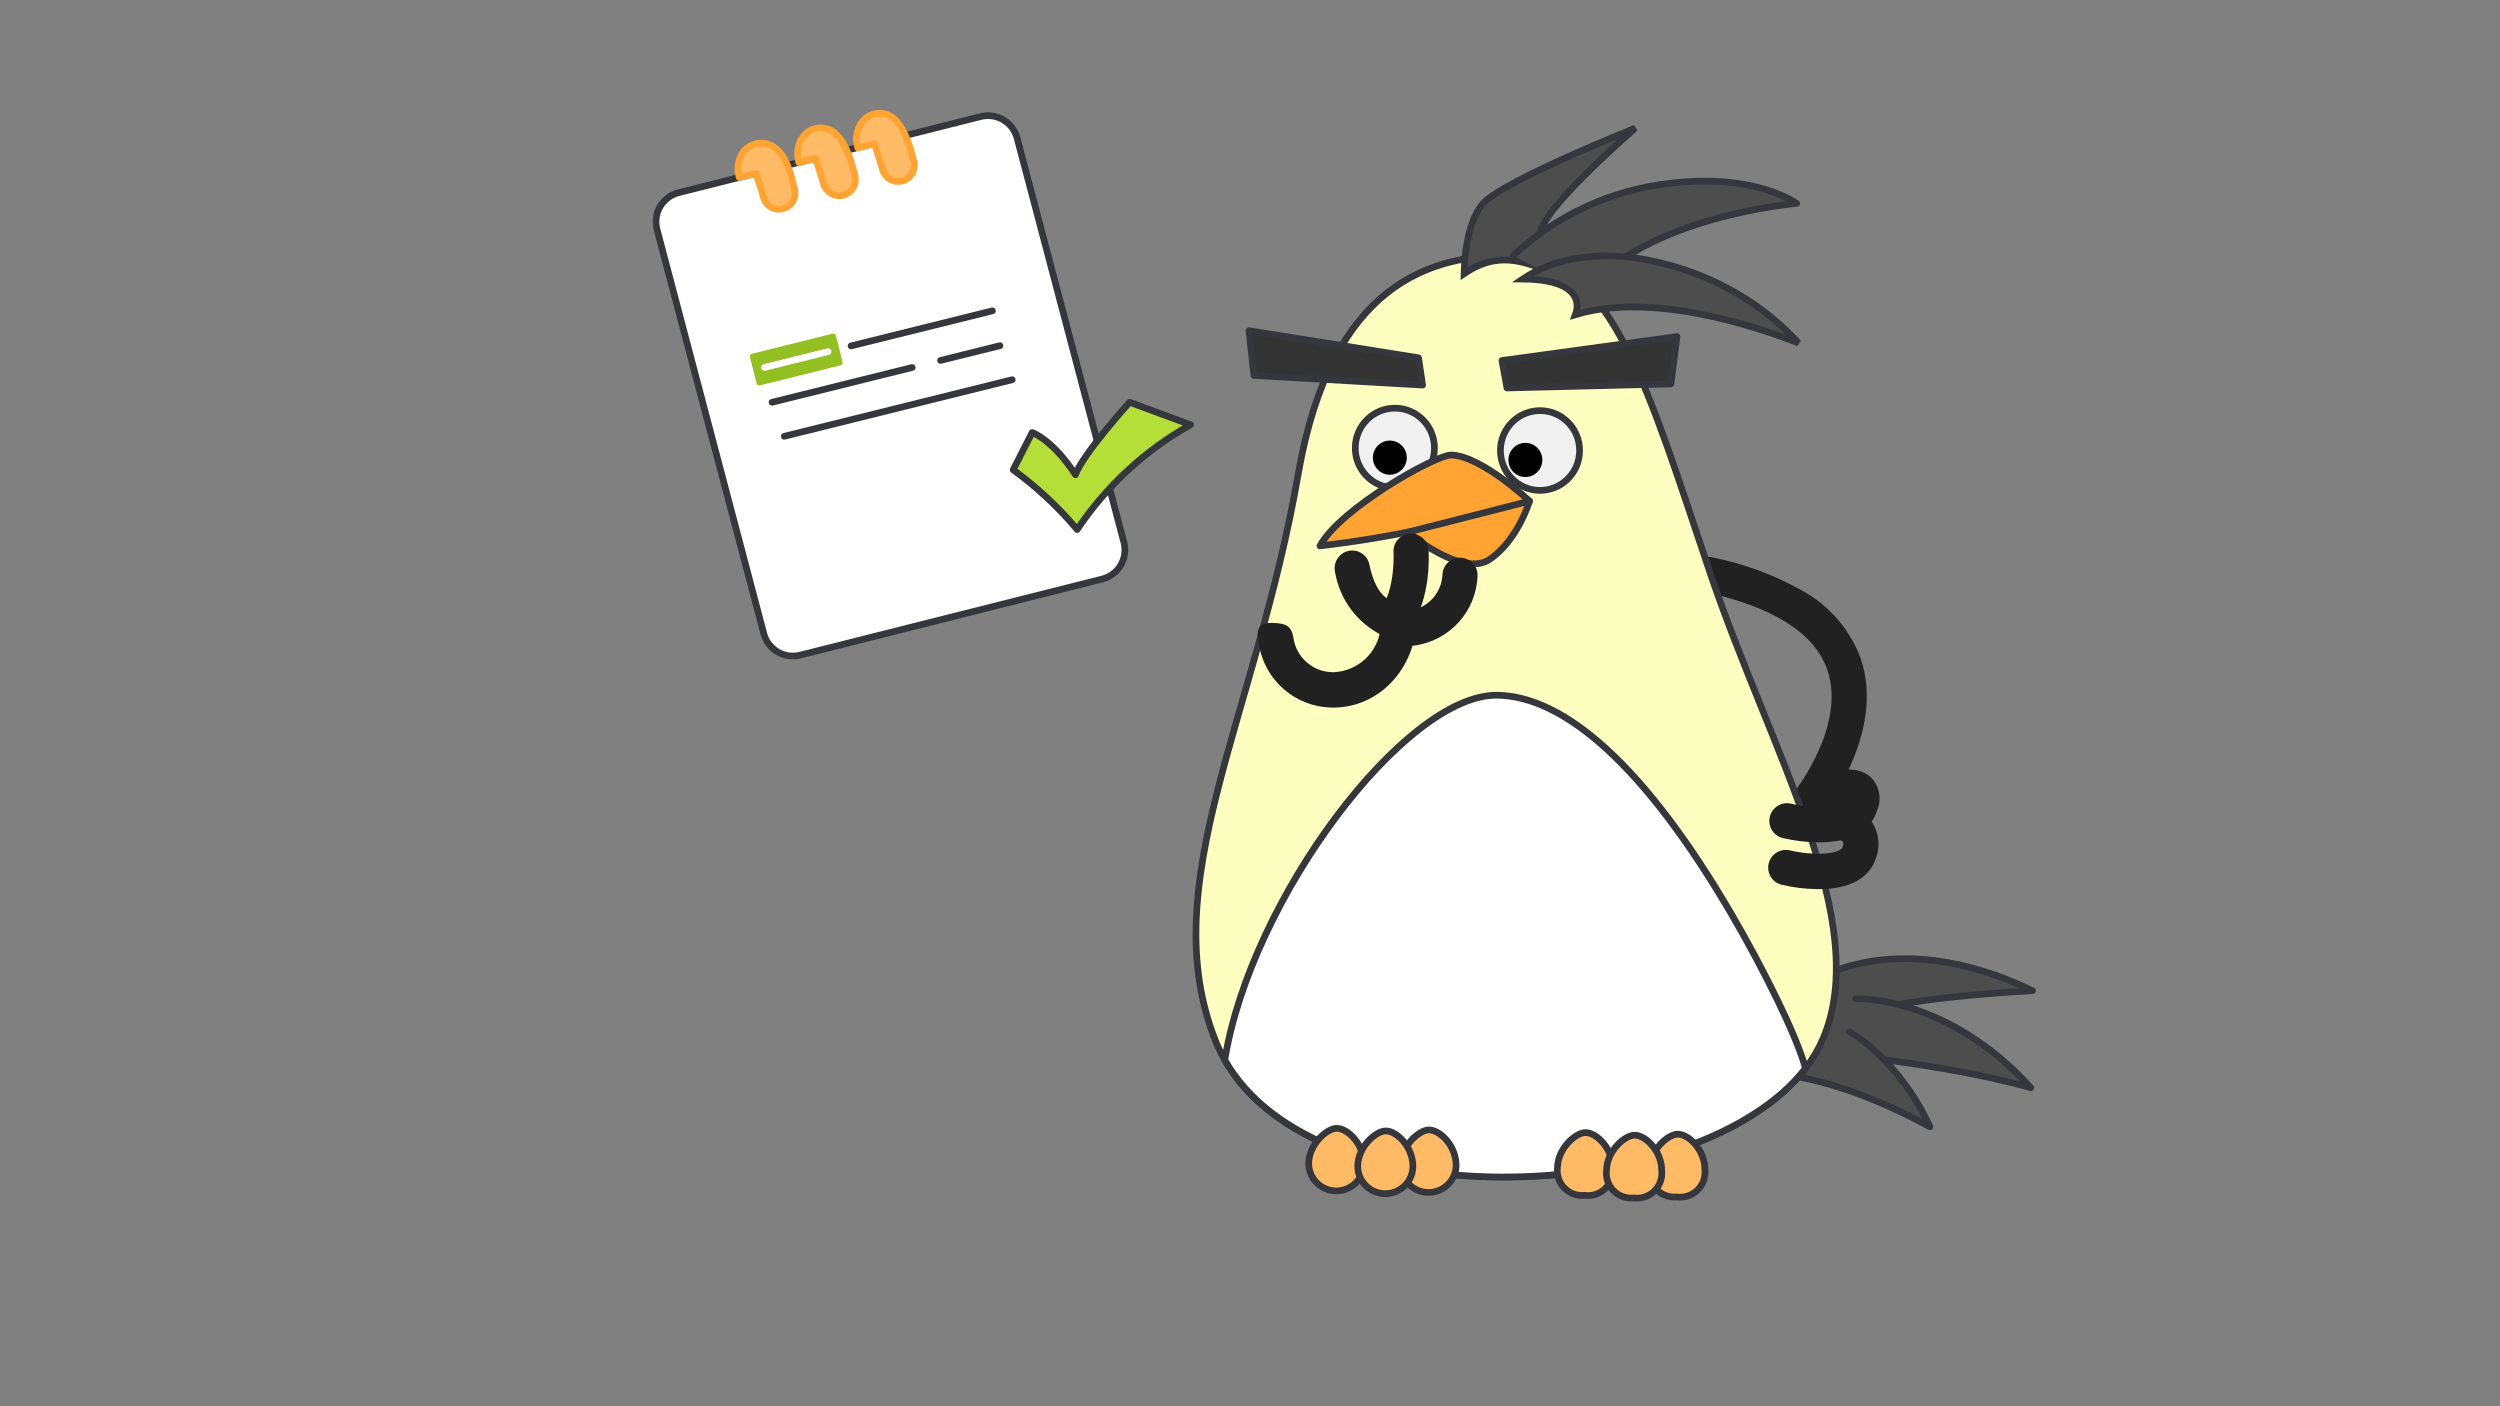 <svg width="560" height="315" viewBox="0 0 560 315" fill="none" xmlns="http://www.w3.org/2000/svg">
<rect x="0" y="0" width="560" height="315" fill="#808080" stroke="none"/>
<path d="M403.375 132.125C409.546 135.422 414.306 140.855 416.765 147.408C422.56 164.155 408.501 181.794 407.9 182.538C407.024 183.661 405.609 184.225 404.201 184.009C402.792 183.792 401.611 182.833 401.111 181.499C400.611 180.165 400.871 178.664 401.791 177.574C401.933 177.396 413.678 162.569 409.307 150.016C406.447 141.791 397.146 135.915 381.662 132.551C379.527 132.078 378.181 129.964 378.654 127.828C379.127 125.692 381.24 124.344 383.375 124.818C390.385 126.183 397.135 128.649 403.375 132.125Z" fill="#212121"/>
<path d="M404.729 220.658C404.729 220.658 423.338 206.551 455.269 221.915C426.883 223.462 411.08 227.313 406.737 230.294" fill="#4D4D4D"/>
<path d="M404.729 220.658C404.729 220.658 423.338 206.551 455.269 221.915C426.883 223.462 411.08 227.313 406.737 230.294" stroke="#36373C" stroke-width="1.5" stroke-linecap="round" stroke-linejoin="round"/>
<path d="M415.676 223.706C415.676 223.706 436.049 222.856 454.898 243.649C431.689 237.161 400.272 235.208 400.272 235.208" fill="#4D4D4D"/>
<path d="M415.676 223.706C415.676 223.706 436.049 222.856 454.898 243.649C431.689 237.161 400.272 235.208 400.272 235.208" stroke="#36373C" stroke-width="1.5" stroke-linecap="round" stroke-linejoin="round"/>
<path d="M414.233 231.131C414.899 231.413 425.563 237.661 432.299 252.397C409.261 239.954 396.883 240.699 396.883 240.699" fill="#4D4D4D"/>
<path d="M414.233 231.131C414.899 231.413 425.563 237.661 432.299 252.397C409.261 239.954 396.883 240.699 396.883 240.699" stroke="#36373C" stroke-width="1.5" stroke-linecap="round" stroke-linejoin="round"/>
<path d="M272.283 233.167C272.862 234.637 273.552 236.061 274.346 237.427C295.175 274.301 380.959 269.822 404.411 239.313C405.987 237.309 407.298 235.111 408.313 232.772C419.542 206.434 396.72 168.604 383.09 128.405C369.461 88.206 361.289 57.608 338.999 57.228C320.978 56.921 298.295 63.039 290.796 106.215C281.268 161.026 258.338 198.029 272.283 233.167Z" fill="#FDFFC0" stroke="#36373C" stroke-width="1.5" stroke-linejoin="round"/>
<path d="M274.349 237.43C295.179 274.304 380.962 269.825 404.415 239.317C402.653 232.371 394.923 216.842 387.851 204.76C368.469 171.605 350.488 155.986 335.441 155.729C314.738 155.376 280.151 201.509 274.349 237.43Z" fill="white" stroke="#36373C" stroke-width="1.5" stroke-linejoin="round"/>
<path d="M369.538 261.93C369.44 262.756 369.528 263.594 369.798 264.381C370.067 265.169 370.509 265.886 371.093 266.479C371.676 267.072 372.386 267.526 373.168 267.808C373.951 268.09 374.787 268.192 375.614 268.107C376.438 268.221 377.277 268.147 378.069 267.892C378.861 267.637 379.585 267.207 380.189 266.634C380.792 266.061 381.259 265.36 381.555 264.582C381.851 263.804 381.968 262.97 381.898 262.14C381.973 257.731 378.373 254.093 375.854 254.05C373.694 254.014 369.613 257.52 369.538 261.93Z" fill="#FFBA66" stroke="#36373C" stroke-width="1.5" stroke-linejoin="round"/>
<path d="M348.872 261.578C348.773 262.405 348.862 263.243 349.132 264.03C349.401 264.818 349.844 265.535 350.427 266.128C351.011 266.721 351.721 267.176 352.503 267.457C353.286 267.739 354.123 267.841 354.95 267.756C355.774 267.869 356.613 267.795 357.405 267.54C358.197 267.285 358.921 266.855 359.525 266.282C360.128 265.709 360.595 265.008 360.891 264.23C361.186 263.453 361.304 262.618 361.234 261.789C361.309 257.38 357.707 253.742 355.19 253.699C353.03 253.662 348.947 257.169 348.872 261.578Z" fill="#FFBA66" stroke="#36373C" stroke-width="1.5" stroke-linejoin="round"/>
<path d="M359.864 262.156C359.766 262.983 359.854 263.821 360.124 264.608C360.393 265.396 360.836 266.113 361.42 266.706C362.003 267.299 362.713 267.754 363.496 268.035C364.279 268.317 365.115 268.419 365.942 268.334C366.766 268.447 367.605 268.373 368.397 268.118C369.189 267.863 369.913 267.433 370.517 266.86C371.12 266.288 371.587 265.586 371.883 264.808C372.179 264.031 372.296 263.196 372.226 262.367C372.301 257.958 368.7 254.32 366.182 254.277C364.022 254.24 359.939 257.747 359.864 262.156Z" fill="#FFBA66" stroke="#36373C" stroke-width="1.5" stroke-linejoin="round"/>
<path d="M313.808 260.977C313.821 262.591 314.464 264.135 315.599 265.282C316.735 266.428 318.273 267.084 319.886 267.111C321.498 267.139 323.058 266.536 324.232 265.429C325.406 264.322 326.101 262.8 326.168 261.188C326.244 256.779 322.644 253.141 320.125 253.098C317.963 253.061 313.884 256.568 313.808 260.977Z" fill="#FFBA66" stroke="#36373C" stroke-width="1.5" stroke-linejoin="round"/>
<path d="M293.144 260.625C293.157 262.239 293.8 263.784 294.935 264.93C296.071 266.076 297.609 266.733 299.222 266.76C300.834 266.788 302.394 266.184 303.568 265.077C304.742 263.971 305.437 262.449 305.504 260.836C305.58 256.427 301.98 252.789 299.461 252.746C297.299 252.709 293.219 256.216 293.144 260.625Z" fill="#FFBA66" stroke="#36373C" stroke-width="1.5" stroke-linejoin="round"/>
<path d="M304.129 261.204C304.129 262.825 304.767 264.381 305.903 265.537C307.04 266.693 308.585 267.356 310.205 267.383C311.826 267.411 313.392 266.801 314.567 265.685C315.743 264.568 316.433 263.035 316.489 261.414C316.564 257.005 312.962 253.367 310.445 253.324C308.277 253.287 304.204 256.794 304.129 261.204Z" fill="#FFBA66" stroke="#36373C" stroke-width="1.5" stroke-linejoin="round"/>
<path d="M365.078 29.193C361.83 30.519 357.453 32.345 352.929 34.345C348.404 36.346 343.741 38.517 339.921 40.533C338.01 41.542 336.32 42.507 334.967 43.388C333.599 44.278 332.629 45.049 332.112 45.661C329.893 48.29 328.829 52.5 328.341 56.176C328.099 57.993 328.003 59.64 327.967 60.833C327.962 61 327.96 61.159 327.957 61.307C330.757 59.408 333.334 58.497 335.875 58.293C338.433 58.087 340.893 58.602 343.424 59.449C343.441 59.245 343.465 59.009 343.5 58.737C343.669 57.44 344.073 55.31 345.01 51.922C345.277 50.961 345.89 49.845 346.699 48.66C347.517 47.462 348.571 46.142 349.771 44.763C352.17 42.006 355.185 38.976 358.13 36.167C361.076 33.357 363.963 30.758 366.113 28.863C366.177 28.806 366.242 28.75 366.305 28.694C365.917 28.851 365.507 29.018 365.078 29.193Z" fill="#4D4D4D" stroke="#36373C" stroke-width="1.5"/>
<path d="M339.001 57.218C348.705 48.145 361.091 42.466 374.296 41.034C393.291 38.762 402.444 45.567 402.444 45.567C402.444 45.567 368.122 48.442 354.93 65.884" fill="#4D4D4D"/>
<path d="M339.001 57.218C348.705 48.145 361.091 42.466 374.296 41.034C393.291 38.762 402.444 45.567 402.444 45.567C402.444 45.567 368.122 48.442 354.93 65.884" stroke="#36373C" stroke-width="1.5" stroke-linecap="round" stroke-linejoin="round"/>
<path d="M370.279 58.492C359.776 56.243 352.036 57.613 346.944 59.516C344.394 60.468 342.501 61.558 341.251 62.403C341.201 62.437 341.152 62.472 341.104 62.505C343.342 62.524 345.239 62.707 346.82 63.032C348.896 63.458 350.475 64.136 351.555 65.045C352.656 65.972 353.223 67.127 353.258 68.409C353.277 69.096 353.142 69.795 352.883 70.49C363.355 67.314 376.145 69.036 386.428 71.586C391.881 72.939 396.669 74.534 400.094 75.792C401.139 76.175 402.057 76.527 402.829 76.832C402.766 76.76 402.701 76.687 402.634 76.613C401.247 75.078 399.15 72.971 396.315 70.705C390.646 66.174 382.035 61.009 370.279 58.492Z" fill="#4D4D4D" stroke="#36373C" stroke-width="1.5"/>
<path d="M317.75 80.151L318.663 86.253L280.876 84.101L279.775 74.076L317.75 80.151Z" fill="#333333" stroke="#36373C" stroke-width="1.5" stroke-linejoin="round"/>
<path d="M312.297 109.293C307.399 109.209 303.498 105.142 303.582 100.208C303.666 95.275 307.704 91.343 312.601 91.427C317.499 91.51 321.401 95.578 321.316 100.511C321.232 105.444 317.194 109.376 312.297 109.293Z" fill="#F1F1F1" stroke="#36373C" stroke-width="1.5" stroke-linejoin="round"/>
<path d="M342.618 112.248C342.618 112.248 331.772 102.046 325.054 101.932C321.56 101.872 300.118 113.955 295.674 122.277C311.603 120.418 327.32 117.06 342.618 112.248Z" fill="#FFA333" stroke="#36373C" stroke-width="1.5" stroke-linejoin="round"/>
<path d="M342.617 112.25C342.617 112.25 340.051 120.871 333.794 125.232C327.538 129.593 315.346 119.211 315.346 119.211L342.617 112.25Z" fill="#FFA333" stroke="#36373C" stroke-width="1.5" stroke-linejoin="round"/>
<path d="M344.812 109.847C339.915 109.764 336.013 105.697 336.097 100.763C336.182 95.83 340.22 91.898 345.117 91.982C350.014 92.065 353.916 96.132 353.832 101.066C353.748 105.999 349.71 109.931 344.812 109.847Z" fill="#F1F1F1" stroke="#36373C" stroke-width="1.5" stroke-linejoin="round"/>
<path d="M336.437 80.753L337.557 86.905L374.294 86.001L375.641 75.391L336.437 80.753Z" fill="#333333" stroke="#36373C" stroke-width="1.5" stroke-linejoin="round"/>
<path d="M311.268 105.592C309.58 105.563 308.235 104.161 308.264 102.46C308.293 100.759 309.685 99.403 311.373 99.432C313.061 99.461 314.406 100.863 314.377 102.564C314.348 104.265 312.956 105.62 311.268 105.592Z" fill="black" stroke="black" stroke-width="1.5" stroke-linejoin="round"/>
<path d="M341.635 106.107C339.947 106.078 338.602 104.676 338.631 102.975C338.66 101.275 340.052 99.919 341.74 99.948C343.428 99.977 344.773 101.379 344.744 103.08C344.715 104.781 343.323 106.136 341.635 106.107Z" fill="black" stroke="black" stroke-width="1.5" stroke-linejoin="round"/>
<path d="M406.974 188.684C412.289 188.775 418.662 187.522 420.5 181.438C421.563 178.911 420.976 175.992 419.022 174.072C415.495 170.838 409.033 173.014 406.417 174.1C405.449 174.505 404.681 175.276 404.28 176.245C403.879 177.215 403.878 178.304 404.277 179.274C404.492 179.805 404.821 180.283 405.24 180.674C403.859 180.557 402.488 180.335 401.14 180.011C399.032 179.548 396.94 180.858 396.438 182.958C395.936 185.058 397.204 187.174 399.292 187.718C401.813 188.303 404.387 188.627 406.974 188.684Z" fill="#212121"/>
<path d="M406.799 199.163C412.115 199.254 418.486 198.001 420.324 191.915C421.171 189.366 420.839 186.572 419.419 184.294C416.448 179.57 409.732 178.358 408.416 178.164C406.27 177.878 404.291 179.37 403.974 181.515C403.657 183.659 405.12 185.658 407.259 186.005C409.32 186.239 411.253 187.127 412.773 188.539C412.862 188.679 413.006 188.915 412.797 189.609C412.217 191.529 405.849 191.664 400.953 190.486C398.827 189.977 396.691 191.288 396.183 193.418C395.674 195.547 396.985 197.682 399.111 198.19C401.634 198.779 404.21 199.105 406.799 199.163Z" fill="#212121"/>
<path d="M298.319 158.49L298.811 158.499C307.747 158.416 315.224 151.734 316.99 142.248C317.392 140.111 315.987 138.054 313.851 137.65C311.715 137.246 309.659 138.653 309.257 140.79C308.955 143.406 307.729 145.829 305.802 147.622C303.874 149.415 301.371 150.462 298.741 150.574C296.514 150.605 294.354 149.808 292.682 148.336C291.009 146.865 289.943 144.824 289.689 142.61C289.249 140.465 288.344 139.588 285.041 139.532C281.737 139.475 281.347 141.024 281.982 144.212C283.197 152.332 290.113 158.378 298.319 158.49Z" fill="#212121"/>
<path d="M316.037 144.563C316.44 144.62 316.85 144.615 317.252 144.547C320.965 143.941 324.357 142.074 326.856 139.259C329.355 136.445 330.808 132.855 330.972 129.094C331.055 127.677 330.371 126.325 329.182 125.555C327.992 124.784 326.477 124.714 325.221 125.371C323.965 126.027 323.157 127.311 323.11 128.729C322.927 132.738 319.97 136.074 316.013 136.732C315.087 136.89 314.248 137.371 313.643 138.09C313.039 138.809 312.709 139.719 312.711 140.658C312.714 141.598 313.05 142.506 313.659 143.221C314.268 143.936 315.11 144.41 316.037 144.563Z" fill="#212121"/>
<path d="M312.311 141.984C313.055 142.097 313.817 141.993 314.505 141.686C315.192 141.378 315.777 140.879 316.189 140.249C320.556 133.598 320.067 124.251 319.996 123.205C319.844 121.036 317.965 119.4 315.797 119.552C313.628 119.704 311.993 121.584 312.143 123.753C312.274 125.863 312.083 132.137 309.627 135.885C308.425 137.709 308.92 140.16 310.735 141.375C311.209 141.69 311.747 141.898 312.311 141.984Z" fill="#212121"/>
<path d="M309.618 142.336L311.025 134.445L310.428 133.828C310.4 133.824 307.979 132.457 306.742 126.46C306.536 125.436 305.928 124.534 305.054 123.96C304.181 123.385 303.115 123.182 302.092 123.396C301.068 123.616 300.172 124.233 299.6 125.111C299.029 125.989 298.827 127.058 299.04 128.084C299.545 131.129 300.768 134.01 302.608 136.489C304.447 138.967 306.85 140.972 309.618 142.336Z" fill="#212121"/>
<mask id="mask0_28209_209816" style="mask-type:luminance" maskUnits="userSpaceOnUse" x="145" y="-12" width="161" height="160">
<path d="M145.977 -11.641H305.556V147.921H145.977V-11.641Z" fill="white"/>
</mask>
<g mask="url(#mask0_28209_209816)">
<path d="M152.032 43.153L219.657 26.112C221.388 25.674 223.222 25.941 224.757 26.853C226.292 27.765 227.402 29.249 227.844 30.979L251.771 121.547C251.987 122.403 252.032 123.294 251.904 124.168C251.775 125.042 251.475 125.882 251.022 126.64C250.569 127.398 249.97 128.058 249.26 128.584C248.551 129.111 247.745 129.492 246.888 129.706L179.262 146.747C177.532 147.186 175.698 146.92 174.162 146.007C172.628 145.095 171.517 143.612 171.075 141.882L147.15 51.314C146.933 50.458 146.888 49.567 147.017 48.693C147.145 47.819 147.445 46.979 147.899 46.221C148.352 45.463 148.951 44.802 149.66 44.275C150.369 43.749 151.175 43.368 152.032 43.153Z" fill="white" stroke="#36373C" stroke-width="1.5" stroke-linejoin="round"/>
<path d="M187.994 43.848C189.985 43.848 191.6 42.239 191.6 40.254C191.6 39.298 191.22 38.381 190.544 37.705C189.867 37.028 188.95 36.648 187.994 36.648C187.037 36.648 186.12 37.028 185.444 37.705C184.768 38.381 184.388 39.298 184.388 40.254C184.388 42.239 186.003 43.848 187.994 43.848ZM174.481 46.873C175.436 46.874 176.351 46.496 177.027 45.822C177.704 45.148 178.085 44.234 178.087 43.279C178.087 42.323 177.707 41.406 177.031 40.73C176.355 40.053 175.437 39.674 174.481 39.674C173.525 39.674 172.607 40.053 171.931 40.73C171.255 41.406 170.875 42.323 170.875 43.279C170.877 44.234 171.258 45.148 171.935 45.822C172.611 46.496 173.526 46.874 174.481 46.873Z" fill="#FFBA66" stroke="#FFA333" stroke-width="1.5" stroke-linejoin="round"/>
<path d="M170.981 43.896L169.331 38.877L165.599 39.754C165.077 38.082 165.236 36.271 166.043 34.716C166.686 33.535 167.77 32.657 169.059 32.273C170.348 31.89 171.737 32.033 172.92 32.671C173.215 32.83 173.494 33.017 173.752 33.231C176.861 35.592 177.852 42.161 177.852 42.161" fill="#FFBA66"/>
<path d="M170.981 43.896L169.331 38.877L165.599 39.754C165.077 38.082 165.236 36.271 166.043 34.716C166.686 33.535 167.77 32.657 169.059 32.273C170.348 31.89 171.737 32.033 172.92 32.671C173.215 32.83 173.494 33.017 173.752 33.231C176.861 35.592 177.852 42.161 177.852 42.161" stroke="#FFA333" stroke-width="1.5" stroke-linecap="round" stroke-linejoin="round"/>
<path d="M184.642 41.615L182.689 35.461L178.957 36.403C178.436 34.731 178.596 32.921 179.401 31.366C179.745 30.69 180.238 30.103 180.843 29.648C181.448 29.192 182.149 28.881 182.893 28.738C183.637 28.595 184.404 28.623 185.135 28.822C185.866 29.02 186.542 29.382 187.111 29.882C190.174 32.552 191.487 39.378 191.487 39.378" fill="#FFBA66"/>
<path d="M184.642 41.615L182.689 35.461L178.957 36.403C178.436 34.731 178.596 32.921 179.401 31.366C179.745 30.69 180.238 30.103 180.843 29.648C181.448 29.192 182.149 28.881 182.893 28.738C183.637 28.595 184.404 28.623 185.135 28.822C185.866 29.02 186.542 29.382 187.111 29.882C190.174 32.552 191.487 39.378 191.487 39.378" stroke="#FFA333" stroke-width="1.5" stroke-linecap="round" stroke-linejoin="round"/>
<path d="M201.2 40.653C203.191 40.653 204.806 39.044 204.806 37.059C204.806 36.102 204.426 35.185 203.75 34.509C203.073 33.833 202.156 33.453 201.2 33.453C200.243 33.453 199.326 33.833 198.65 34.509C197.974 35.185 197.594 36.102 197.594 37.059C197.594 39.044 199.209 40.653 201.2 40.653Z" fill="#FFBA66" stroke="#FFA333" stroke-width="1.5" stroke-linejoin="round"/>
<path d="M197.834 38.352L195.87 32.199L192.154 33.13C191.89 32.303 191.792 31.432 191.869 30.567C191.946 29.702 192.194 28.861 192.599 28.093C192.942 27.418 193.435 26.83 194.04 26.375C194.645 25.919 195.346 25.608 196.089 25.465C196.833 25.322 197.599 25.35 198.33 25.548C199.061 25.746 199.737 26.108 200.307 26.608C203.337 29.283 204.655 36.147 204.655 36.147" fill="#FFBA66"/>
<path d="M197.834 38.352L195.87 32.199L192.154 33.13C191.89 32.303 191.792 31.432 191.869 30.567C191.946 29.702 192.194 28.861 192.599 28.093C192.942 27.418 193.435 26.83 194.04 26.375C194.645 25.919 195.346 25.608 196.089 25.465C196.833 25.322 197.599 25.35 198.33 25.548C199.061 25.746 199.737 26.108 200.307 26.608C203.337 29.283 204.655 36.147 204.655 36.147" stroke="#FFA333" stroke-width="1.5" stroke-linecap="round" stroke-linejoin="round"/>
<path d="M188.287 81.83L170.233 86.334C170.153 86.354 170.07 86.359 169.989 86.347C169.908 86.335 169.831 86.307 169.76 86.264C169.689 86.222 169.629 86.167 169.58 86.101C169.531 86.035 169.496 85.961 169.476 85.881L167.987 79.995C167.968 79.915 167.964 79.833 167.975 79.752C167.987 79.671 168.015 79.594 168.058 79.523C168.1 79.452 168.155 79.392 168.221 79.344C168.287 79.296 168.362 79.261 168.441 79.241L186.496 74.737C186.656 74.698 186.825 74.722 186.967 74.807C187.108 74.892 187.21 75.029 187.251 75.19L188.74 81.076C188.759 81.156 188.764 81.238 188.752 81.319C188.739 81.4 188.712 81.478 188.669 81.548C188.627 81.619 188.571 81.68 188.506 81.728C188.44 81.777 188.365 81.812 188.286 81.832L188.287 81.83Z" fill="#93BF22"/>
<path d="M171.242 82.303L185.492 78.766" stroke="white" stroke-width="1.5" stroke-linecap="round" stroke-linejoin="round"/>
<path d="M190.638 77.486L222.304 69.625M172.938 90.111L204.332 82.318M175.677 97.73L226.739 85.054" stroke="#36373C" stroke-width="1.5" stroke-linecap="round" stroke-linejoin="round"/>
<path d="M210.688 80.733L223.993 77.43" stroke="#36373C" stroke-width="1.5" stroke-linecap="round" stroke-linejoin="round"/>
<path d="M226.953 105.245C232.257 109.102 237.07 113.592 241.286 118.616C247.783 108.902 256.484 100.859 266.679 95.143L253.038 90.109C253.038 90.109 242.425 101.856 240.905 106.346C235.727 98.394 231.2 96.878 231.2 96.878L226.953 105.245Z" fill="#B6DE39" stroke="#36373C" stroke-width="1.5" stroke-linejoin="round"/>
</g>
</svg>
